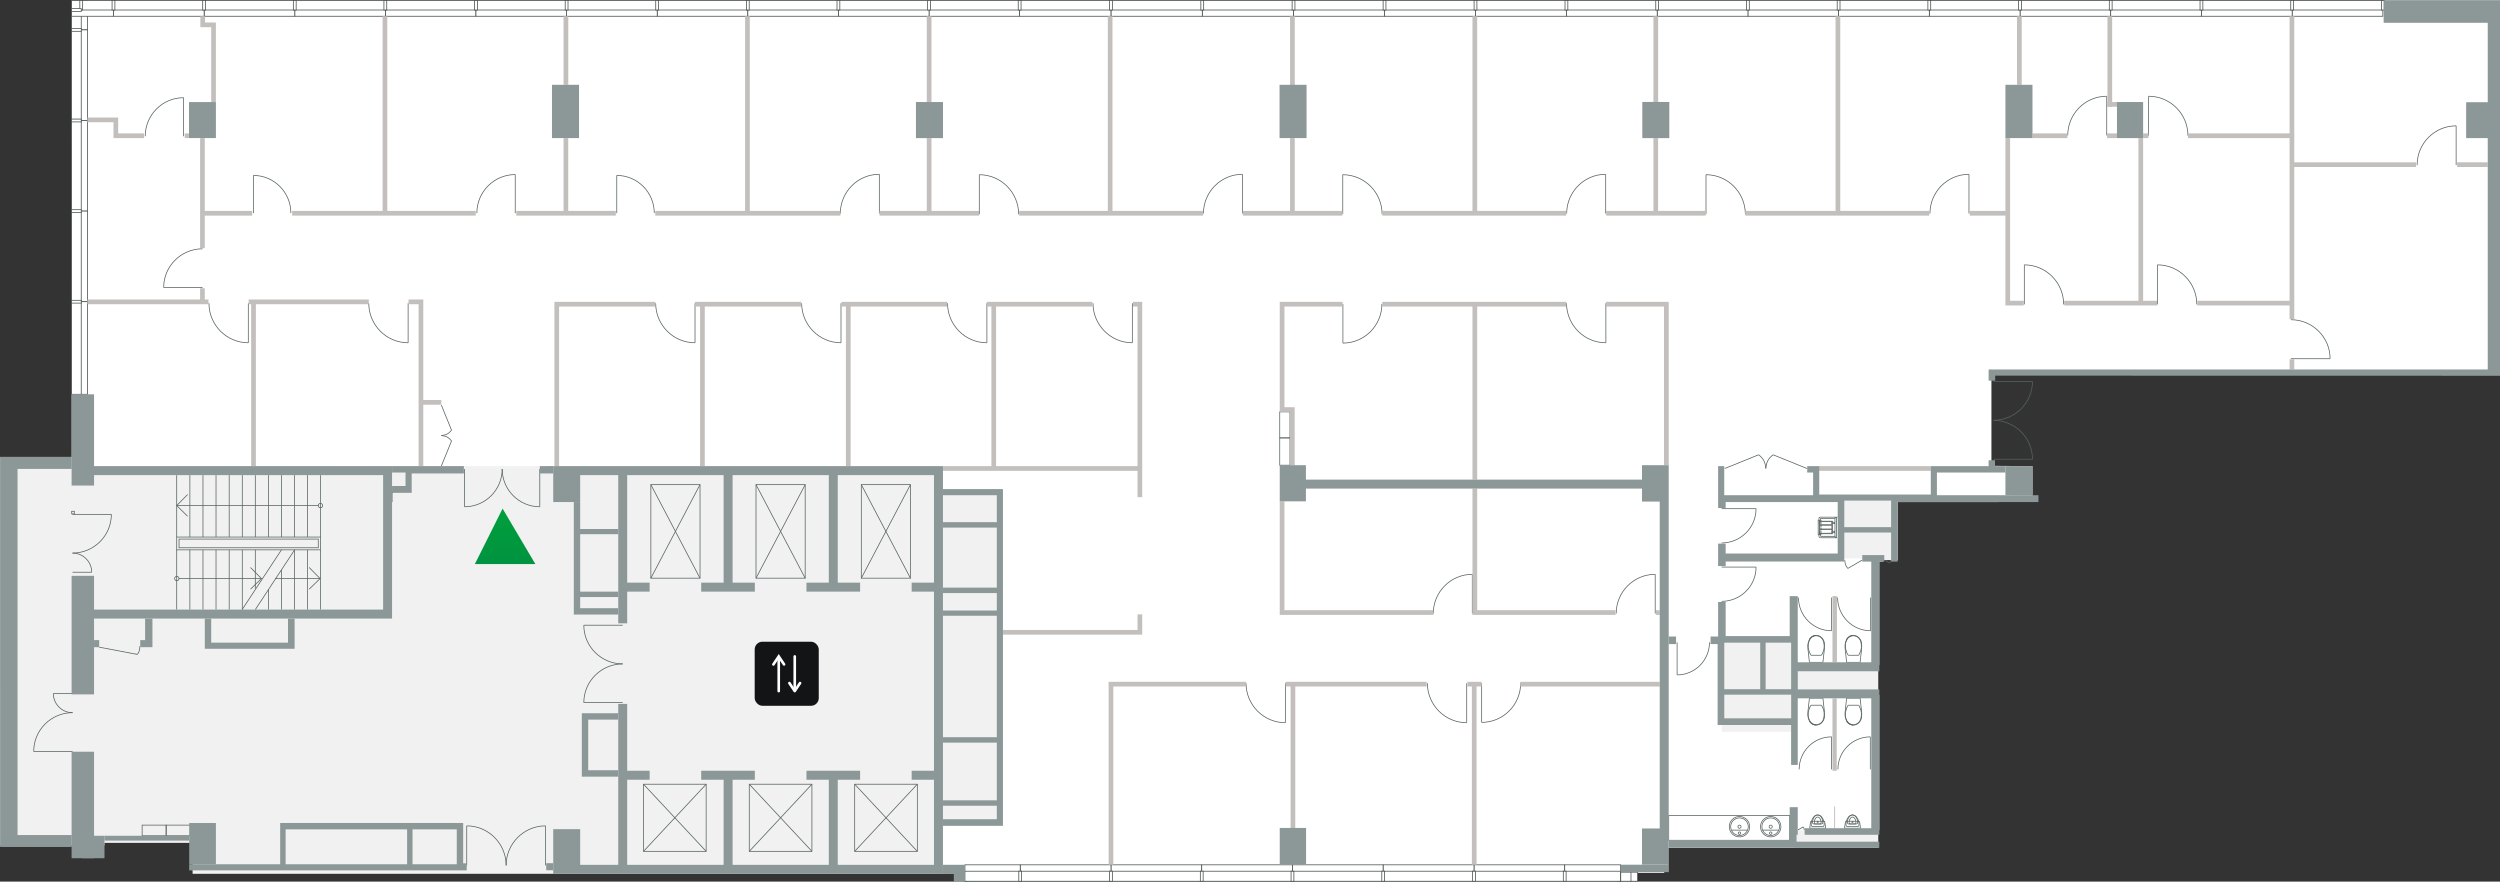 <?xml version="1.0" encoding="UTF-8"?>
<svg id="_Блок_I" data-name="Блок I" xmlns="http://www.w3.org/2000/svg" xmlns:xlink="http://www.w3.org/1999/xlink" viewBox="0 0 664.51 234.34">
  <rect x="0" y="0" width="664.51" height="234.34" fill="#333333" stroke="none"/>
  <defs>
    <style>
      .cls-1 {
        fill: #8c9898;
      }

      .cls-2, .cls-3 {
        fill: #fff;
      }

      .cls-4 {
        fill: #121415;
      }

      .cls-5 {
        fill: #c2bfbc;
      }

      .cls-6 {
        fill: none;
        stroke: #556260;
      }

      .cls-6, .cls-3 {
        stroke-miterlimit: 10;
        stroke-width: .2px;
      }

      .cls-7 {
        fill: url(#_Безымянный_градиент_2);
      }

      .cls-3 {
        stroke: #414b49;
      }

      .cls-8 {
        fill: #f1f1f1;
      }
    </style>
    <linearGradient id="_Безымянный_градиент_2" data-name="Безымянный градиент 2" x1="143.96" y1="150.93" x2="158.69" y2="150.93" gradientTransform="translate(-16.67 293.89) rotate(-90)" gradientUnits="userSpaceOnUse">
      <stop offset="0" stop-color="#009340"/>
      <stop offset="1" stop-color="#009f3c"/>
    </linearGradient>
  </defs>
  <g id="_стены_серые" data-name="стены серые">
    <g>
      <polygon class="cls-8" points="19.06 121.46 .03 121.46 0 224.73 27.76 224.73 27.76 224.03 51.19 224.03 51.19 232.26 253.56 232.26 253.56 234.24 435.26 234.24 435.26 231.7 443.45 231.7 443.45 225.35 499.25 225.35 499.25 148.87 504.42 148.87 504.42 133.45 540.24 133.44 540.24 123.9 529.2 123.82 529.2 99.73 664.51 99.76 664.51 .09 19.03 .1 19.06 121.46"/>
      <polygon class="cls-2" points="649.98 2.26 649.98 2.21 22.05 2.21 22.05 123.9 250.64 123.9 250.64 130 265.77 130 265.77 218.38 249.91 218.38 249.91 232.01 265.77 232.01 295.68 232.01 442.36 232.01 442.36 225.35 476.83 225.35 476.83 220.65 499.52 220.65 499.52 184.71 476.58 184.71 476.58 194.53 457.62 194.53 457.62 170.1 476.58 170.1 476.58 176.78 499.52 176.78 499.52 149.27 500.45 149.27 500.45 148.44 489.52 148.44 489.52 143.26 489.52 140.58 489.52 132.07 535.04 132.07 535.04 124.53 529.33 124.53 529.33 99.22 662.7 99.22 662.7 2.26 649.98 2.26"/>
      <g>
        <rect class="cls-4" x="200.6" y="170.57" width="17.03" height="17.03" rx="2.05" ry="2.05"/>
        <g>
          <g>
            <path class="cls-2" d="M211.25,183.7c-.2,0-.35-.16-.35-.35v-8.87c0-.2,.16-.35,.35-.35s.35,.16,.35,.35v8.87c0,.2-.16,.35-.35,.35Z"/>
            <path class="cls-2" d="M211.25,184.05c-.12,0-.23-.06-.3-.16l-1.42-2.13c-.11-.16-.06-.38,.1-.49,.16-.11,.38-.06,.49,.1l1.12,1.69,1.12-1.69c.11-.16,.33-.21,.49-.1,.16,.11,.21,.33,.1,.49l-1.42,2.13c-.07,.1-.18,.16-.3,.16Z"/>
          </g>
          <g>
            <path class="cls-2" d="M206.99,184.05c-.2,0-.35-.16-.35-.35v-8.87c0-.2,.16-.35,.35-.35s.35,.16,.35,.35v8.87c0,.2-.16,.35-.35,.35Z"/>
            <path class="cls-2" d="M208.41,176.96c-.11,0-.23-.06-.3-.16l-1.12-1.69-1.12,1.69c-.11,.16-.33,.21-.49,.1-.16-.11-.21-.33-.1-.49l1.71-2.57,1.71,2.57c.11,.16,.06,.38-.1,.49-.06,.04-.13,.06-.2,.06Z"/>
          </g>
        </g>
      </g>
      <polygon class="cls-7" points="126.22 149.93 133.59 135.19 142.3 149.93 126.22 149.93"/>
      <g>
        <polyline class="cls-6" points="490.84 176.04 494.43 176.04 494.85 172.13"/>
        <line class="cls-6" x1="490.41" y1="172.13" x2="490.84" y2="176.04"/>
        <line class="cls-6" x1="491.27" y1="174.17" x2="494.05" y2="174.17"/>
        <path class="cls-6" d="M492.66,168.87l-.37,.05c-1.21,.17-1.77,1.43-1.87,2.52v.7"/>
        <path class="cls-6" d="M494.85,172.13v-.7c.04-2.17-2.36-3.54-3.86-1.71l-.21,.32"/>
        <polyline class="cls-6" points="494.43 170.1 494.21 169.78 493.94 169.51 493.68 169.29 493.35 169.13 492.98 169.03 492.66 168.97"/>
        <polyline class="cls-6" points="494.75 172.13 494.75 171.44 494.64 170.74 494.43 170.1"/>
        <polyline class="cls-6" points="494.05 174.17 494.37 173.52 494.64 172.83 494.75 172.13"/>
        <polyline class="cls-6" points="490.89 170.1 490.62 170.74 490.52 171.44 490.52 172.13 490.68 172.83 490.89 173.52 491.27 174.17"/>
        <polyline class="cls-6" points="492.66 168.97 492.28 169.03 491.91 169.13 491.59 169.29 491.32 169.51 491.05 169.78 490.89 170.1"/>
      </g>
      <g>
        <polyline class="cls-6" points="480.95 176.04 484.54 176.04 484.97 172.13"/>
        <line class="cls-6" x1="480.52" y1="172.13" x2="480.95" y2="176.04"/>
        <line class="cls-6" x1="481.38" y1="174.17" x2="484.16" y2="174.17"/>
        <path class="cls-6" d="M482.77,168.87l-.37,.05c-1.21,.17-1.77,1.43-1.87,2.52v.7"/>
        <path class="cls-6" d="M484.97,172.13v-.7c.04-2.17-2.36-3.54-3.86-1.71l-.21,.32"/>
        <polyline class="cls-6" points="484.54 170.1 484.33 169.78 484.06 169.51 483.79 169.29 483.47 169.13 483.09 169.03 482.77 168.97"/>
        <polyline class="cls-6" points="484.86 172.13 484.86 171.44 484.75 170.74 484.54 170.1"/>
        <polyline class="cls-6" points="484.16 174.17 484.49 173.52 484.75 172.83 484.86 172.13"/>
        <polyline class="cls-6" points="481.01 170.1 480.74 170.74 480.63 171.44 480.63 172.13 480.79 172.83 481.01 173.52 481.38 174.17"/>
        <polyline class="cls-6" points="482.77 168.97 482.4 169.03 482.02 169.13 481.7 169.29 481.43 169.51 481.17 169.78 481.01 170.1"/>
      </g>
      <g>
        <polyline class="cls-6" points="490.84 185.57 494.43 185.57 494.85 189.48"/>
        <line class="cls-6" x1="490.41" y1="189.48" x2="490.84" y2="185.57"/>
        <line class="cls-6" x1="491.27" y1="187.45" x2="494.05" y2="187.45"/>
        <path class="cls-6" d="M492.66,192.75l-.37-.05c-1.21-.17-1.77-1.43-1.87-2.52v-.7"/>
        <path class="cls-6" d="M494.85,189.48v.7c.04,2.17-2.36,3.54-3.86,1.71l-.21-.32"/>
        <polyline class="cls-6" points="494.43 191.52 494.21 191.84 493.94 192.11 493.68 192.32 493.35 192.48 492.98 192.59 492.66 192.64"/>
        <polyline class="cls-6" points="494.75 189.48 494.75 190.18 494.64 190.87 494.43 191.52"/>
        <polyline class="cls-6" points="494.05 187.45 494.37 188.09 494.64 188.78 494.75 189.48"/>
        <polyline class="cls-6" points="490.89 191.52 490.62 190.87 490.52 190.18 490.52 189.48 490.68 188.78 490.89 188.09 491.27 187.45"/>
        <polyline class="cls-6" points="492.66 192.64 492.28 192.59 491.91 192.48 491.59 192.32 491.32 192.11 491.05 191.84 490.89 191.52"/>
      </g>
      <g>
        <polyline class="cls-6" points="480.95 185.57 484.54 185.57 484.97 189.48"/>
        <line class="cls-6" x1="480.52" y1="189.48" x2="480.95" y2="185.57"/>
        <line class="cls-6" x1="481.38" y1="187.45" x2="484.16" y2="187.45"/>
        <path class="cls-6" d="M482.77,192.75l-.37-.05c-1.21-.17-1.77-1.43-1.87-2.52v-.7"/>
        <path class="cls-6" d="M484.97,189.48v.7c.04,2.17-2.36,3.54-3.86,1.71l-.21-.32"/>
        <polyline class="cls-6" points="484.54 191.52 484.33 191.84 484.06 192.11 483.79 192.32 483.47 192.48 483.09 192.59 482.77 192.64"/>
        <polyline class="cls-6" points="484.86 189.48 484.86 190.18 484.75 190.87 484.54 191.52"/>
        <polyline class="cls-6" points="484.16 187.45 484.49 188.09 484.75 188.78 484.86 189.48"/>
        <polyline class="cls-6" points="481.01 191.52 480.74 190.87 480.63 190.18 480.63 189.48 480.79 188.78 481.01 188.09 481.38 187.45"/>
        <polyline class="cls-6" points="482.77 192.64 482.4 192.59 482.02 192.48 481.7 192.32 481.43 192.11 481.17 191.84 481.01 191.52"/>
      </g>
      <g>
        <path class="cls-6" d="M462.36,217.03c1.5,0,2.71,1.21,2.71,2.71s-1.21,2.71-2.71,2.71-2.71-1.21-2.71-2.71,1.21-2.71,2.71-2.71Z"/>
        <path class="cls-6" d="M462.36,217.4c1.29,0,2.34,1.05,2.34,2.34s-1.05,2.34-2.34,2.34-2.34-1.05-2.34-2.34,1.05-2.34,2.34-2.34Z"/>
        <path class="cls-6" d="M462.36,221.13c.18,0,.33,.15,.33,.33s-.15,.33-.33,.33-.33-.15-.33-.33,.15-.33,.33-.33Z"/>
        <path class="cls-6" d="M462.36,219.32c.23,0,.42,.19,.42,.42s-.19,.42-.42,.42-.42-.19-.42-.42,.19-.42,.42-.42Z"/>
        <line class="cls-6" x1="460.25" y1="220.65" x2="464.51" y2="220.65"/>
        <path class="cls-6" d="M470.66,217.03c1.5,0,2.71,1.21,2.71,2.71s-1.21,2.71-2.71,2.71-2.71-1.21-2.71-2.71,1.21-2.71,2.71-2.71Z"/>
        <path class="cls-6" d="M470.66,217.4c1.29,0,2.34,1.05,2.34,2.34s-1.05,2.34-2.34,2.34-2.34-1.05-2.34-2.34,1.05-2.34,2.34-2.34Z"/>
        <path class="cls-6" d="M470.66,221.13c.18,0,.33,.15,.33,.33s-.15,.33-.33,.33-.33-.15-.33-.33,.15-.33,.33-.33Z"/>
        <circle class="cls-6" cx="470.66" cy="219.74" r=".42"/>
        <line class="cls-6" x1="468.55" y1="220.65" x2="472.81" y2="220.65"/>
        <rect class="cls-6" x="443.55" y="216.76" width="32.16" height="6.59"/>
      </g>
      <g>
        <path class="cls-6" d="M490.48,218.7c-.05,.35-.19,1.43-.19,1.43h4.23s-.15-1.09-.19-1.43c-.05-.35-.07-.41-.23-.41h-3.38c-.17,0-.18,.06-.23,.41Z"/>
        <path class="cls-6" d="M492.4,216.62s0,0-.01,0c0,0,0,0-.02,0-1.05,.04-1.54,1.32-1.63,1.83-.09,.52-.19,1.25,.33,1.25h2.66c.52,0,.42-.72,.33-1.25-.09-.52-.58-1.8-1.63-1.83,0,0,0,0-.02,0,0,0,0,0-.01,0Z"/>
        <path class="cls-6" d="M492.4,216.62s0,0-.01,0c0,0,0,0-.01,0-.83,.03-1.21,1.02-1.28,1.42-.07,.41-.15,.97,.26,.97h2.09c.41,0,.33-.56,.26-.97-.07-.4-.45-1.39-1.28-1.42,0,0,0,0-.01,0,0,0,0,0-.01,0Z"/>
        <path class="cls-6" d="M492.4,217.17s0,0,0,0c0,0,0,0,0,0-.55,.03-.81,.79-.86,1.1-.05,.31-.1,.75,.17,.75h1.4c.27,0,.22-.43,.17-.75-.05-.31-.3-1.07-.86-1.1,0,0,0,0,0,0,0,0,0,0,0,0Z"/>
        <path class="cls-6" d="M492.4,218.29c-.09,0-.17,.07-.17,.17s.07,.17,.17,.17,.17-.07,.17-.17-.07-.17-.17-.17Z"/>
      </g>
      <g>
        <path class="cls-6" d="M481.22,218.7c-.05,.35-.19,1.43-.19,1.43h4.23s-.15-1.09-.19-1.43c-.05-.35-.07-.41-.23-.41h-3.38c-.17,0-.18,.06-.23,.41Z"/>
        <path class="cls-6" d="M483.14,216.62s0,0-.01,0c0,0,0,0-.02,0-1.05,.04-1.54,1.32-1.63,1.83-.09,.52-.19,1.25,.33,1.25h2.66c.52,0,.42-.72,.33-1.25-.09-.52-.58-1.8-1.63-1.83,0,0,0,0-.02,0,0,0,0,0-.01,0Z"/>
        <path class="cls-6" d="M483.14,216.62s0,0-.01,0c0,0,0,0-.01,0-.83,.03-1.21,1.02-1.28,1.42-.07,.41-.15,.97,.26,.97h2.09c.41,0,.33-.56,.26-.97-.07-.4-.45-1.39-1.28-1.42,0,0,0,0-.01,0,0,0,0,0-.01,0Z"/>
        <path class="cls-6" d="M483.14,217.17s0,0,0,0c0,0,0,0,0,0-.55,.03-.81,.79-.86,1.1-.05,.31-.1,.75,.17,.75h1.4c.27,0,.22-.43,.17-.75-.05-.31-.3-1.07-.86-1.1,0,0,0,0,0,0,0,0,0,0,0,0Z"/>
        <path class="cls-6" d="M483.14,218.29c-.09,0-.17,.07-.17,.17s.07,.17,.17,.17,.17-.07,.17-.17-.07-.17-.17-.17Z"/>
      </g>
      <g>
        <rect class="cls-6" x="483.53" y="141.37" width=".25" height=".06"/>
        <rect class="cls-6" x="483.53" y="138.92" width=".25" height=".13"/>
        <polyline class="cls-6" points="487.05 141.55 487.61 141.62 487.61 141.18 487.05 141.24"/>
        <polyline class="cls-6" points="487.05 138.85 487.61 138.79 487.61 139.17 487.05 139.17"/>
        <polyline class="cls-6" points="487.05 141.43 486.86 141.43 486.86 141.37 487.05 141.37"/>
        <polyline class="cls-6" points="487.05 138.92 486.86 138.92 486.86 139.04 487.05 139.04"/>
        <polyline class="cls-6" points="483.72 141.87 487.05 141.87 487.05 138.54 483.72 138.54"/>
        <line class="cls-6" x1="486.92" y1="138.54" x2="486.92" y2="138.92"/>
        <polyline class="cls-6" points="483.72 138.92 483.72 138.41 483.59 138.41 483.59 138.92"/>
        <polyline class="cls-6" points="483.59 141.43 483.59 141.99 483.72 141.99 483.72 141.43"/>
        <polyline class="cls-6" points="484.03 138.54 484.03 138.29 483.28 138.29 483.28 142.12 484.03 142.12 484.03 141.87"/>
        <polyline class="cls-6" points="483.85 138.29 483.85 137.97 483.91 137.85 484.03 137.79 487.74 137.79 487.87 137.53 488.12 137.47 483.85 137.47"/>
        <polyline class="cls-6" points="483.47 137.79 483.59 137.53 483.85 137.47"/>
        <line class="cls-6" x1="483.47" y1="137.79" x2="483.47" y2="138.29"/>
        <line class="cls-6" x1="483.47" y1="142.12" x2="483.47" y2="142.56"/>
        <polyline class="cls-6" points="483.85 142.94 483.59 142.81 483.47 142.56"/>
        <polyline class="cls-6" points="483.85 142.94 488.12 142.94 487.87 142.81 487.74 142.56 484.03 142.56 483.91 142.5 483.85 142.37 483.85 142.12"/>
        <line class="cls-6" x1="487.74" y1="137.79" x2="487.74" y2="142.56"/>
        <line class="cls-6" x1="486.92" y1="138.66" x2="483.72" y2="138.66"/>
        <line class="cls-6" x1="486.92" y1="141.74" x2="483.72" y2="141.74"/>
        <line class="cls-6" x1="486.92" y1="139.61" x2="483.72" y2="139.61"/>
        <line class="cls-6" x1="486.92" y1="139.48" x2="483.72" y2="139.48"/>
        <line class="cls-6" x1="486.92" y1="140.74" x2="483.72" y2="140.74"/>
        <line class="cls-6" x1="486.92" y1="140.61" x2="483.72" y2="140.61"/>
        <line class="cls-6" x1="484.03" y1="141.05" x2="484.03" y2="141.74"/>
        <line class="cls-6" x1="484.03" y1="140.24" x2="484.03" y2="140.93"/>
        <line class="cls-6" x1="484.03" y1="139.42" x2="484.03" y2="140.11"/>
        <line class="cls-6" x1="484.03" y1="138.66" x2="484.03" y2="139.36"/>
        <line class="cls-6" x1="483.59" y1="139.04" x2="483.59" y2="141.37"/>
        <line class="cls-6" x1="483.72" y1="139.04" x2="483.72" y2="141.37"/>
        <line class="cls-6" x1="488.12" y1="137.47" x2="488.12" y2="142.94"/>
        <line class="cls-6" x1="487.61" y1="138.92" x2="487.74" y2="138.92"/>
        <line class="cls-6" x1="487.61" y1="139.04" x2="487.74" y2="139.04"/>
        <line class="cls-6" x1="486.92" y1="139.04" x2="486.92" y2="141.37"/>
        <line class="cls-6" x1="487.61" y1="141.37" x2="487.74" y2="141.37"/>
        <line class="cls-6" x1="487.61" y1="141.43" x2="487.74" y2="141.43"/>
        <line class="cls-6" x1="486.92" y1="141.43" x2="486.92" y2="141.87"/>
      </g>
      <g>
        <path class="cls-6" d="M486.83,195.86c-4.76,0-8.61,3.88-8.61,8.65"/>
        <line class="cls-6" x1="486.83" y1="204.51" x2="486.83" y2="195.86"/>
      </g>
      <g>
        <path class="cls-6" d="M356.95,91.2c5.73,0,10.37-4.68,10.37-10.42"/>
        <line class="cls-6" x1="356.95" y1="80.78" x2="356.95" y2="91.2"/>
      </g>
      <g>
        <path class="cls-6" d="M393.83,192.01c5.73,0,10.37-4.68,10.37-10.42"/>
        <line class="cls-6" x1="393.83" y1="181.6" x2="393.83" y2="192.01"/>
      </g>
      <g>
        <path class="cls-6" d="M619.35,95.35c0-5.73-4.68-10.37-10.42-10.37"/>
        <line class="cls-6" x1="608.93" y1="95.35" x2="619.35" y2="95.35"/>
      </g>
      <g>
        <path class="cls-6" d="M652.85,33.45c-5.73,0-10.37,4.68-10.37,10.42"/>
        <line class="cls-6" x1="652.85" y1="43.87" x2="652.85" y2="33.45"/>
      </g>
      <g>
        <path class="cls-6" d="M523.36,46.33c-5.73,0-10.37,4.68-10.37,10.42"/>
        <line class="cls-6" x1="523.36" y1="56.75" x2="523.36" y2="46.33"/>
      </g>
      <g>
        <path class="cls-6" d="M426.8,46.33c-5.73,0-10.37,4.68-10.37,10.42"/>
        <line class="cls-6" x1="426.8" y1="56.75" x2="426.8" y2="46.33"/>
      </g>
      <g>
        <path class="cls-6" d="M330.25,46.33c-5.73,0-10.37,4.68-10.37,10.42"/>
        <line class="cls-6" x1="330.25" y1="56.75" x2="330.25" y2="46.33"/>
      </g>
      <g>
        <path class="cls-6" d="M391.34,152.66c-5.73,0-10.37,4.68-10.37,10.42"/>
        <line class="cls-6" x1="391.34" y1="163.08" x2="391.34" y2="152.66"/>
      </g>
      <g>
        <path class="cls-6" d="M439.96,152.66c-5.73,0-10.37,4.68-10.37,10.42"/>
        <line class="cls-6" x1="439.96" y1="163.08" x2="439.96" y2="152.66"/>
      </g>
      <g>
        <path class="cls-6" d="M559.98,25.58c-5.73,0-10.37,4.68-10.37,10.42"/>
        <line class="cls-6" x1="559.98" y1="36" x2="559.98" y2="25.58"/>
      </g>
      <g>
        <path class="cls-6" d="M497.13,195.86c-4.76,0-8.61,3.88-8.61,8.65"/>
        <line class="cls-6" x1="497.13" y1="204.51" x2="497.13" y2="195.86"/>
      </g>
      <g>
        <path class="cls-6" d="M445.78,179.39c4.76,0,8.61-3.88,8.61-8.65"/>
        <line class="cls-6" x1="445.78" y1="170.74" x2="445.78" y2="179.39"/>
      </g>
      <g>
        <path class="cls-6" d="M497.23,167.66c-4.86,0-8.79-3.97-8.79-8.84"/>
        <line class="cls-6" x1="497.23" y1="158.83" x2="497.23" y2="167.66"/>
      </g>
      <g>
        <path class="cls-6" d="M486.83,167.66c-4.86,0-8.79-3.97-8.79-8.84"/>
        <line class="cls-6" x1="486.83" y1="158.83" x2="486.83" y2="167.66"/>
      </g>
      <g>
        <path class="cls-6" d="M43.51,76.41c0-5.68,4.64-10.28,10.33-10.28"/>
        <line class="cls-6" x1="53.84" y1="76.41" x2="43.51" y2="76.41"/>
      </g>
      <g>
        <path class="cls-6" d="M136.95,46.4c-5.64,0-10.2,4.6-10.2,10.25"/>
        <line class="cls-6" x1="136.95" y1="56.65" x2="136.95" y2="46.4"/>
      </g>
      <g>
        <path class="cls-6" d="M48.8,25.97c-5.64,0-10.2,4.6-10.2,10.25"/>
        <line class="cls-6" x1="48.8" y1="36.22" x2="48.8" y2="25.97"/>
      </g>
      <g>
        <path class="cls-6" d="M163.94,46.63c5.51,0,9.97,4.5,9.97,10.02"/>
        <line class="cls-6" x1="163.94" y1="56.65" x2="163.94" y2="46.63"/>
      </g>
      <g>
        <path class="cls-6" d="M67.35,46.63c5.51,0,9.97,4.5,9.97,10.02"/>
        <line class="cls-6" x1="67.35" y1="56.65" x2="67.35" y2="46.63"/>
      </g>
      <g>
        <path class="cls-6" d="M538.07,70.4c5.78,0,10.46,4.72,10.46,10.51"/>
        <line class="cls-6" x1="538.07" y1="80.9" x2="538.07" y2="70.4"/>
      </g>
      <g>
        <path class="cls-6" d="M573.46,70.4c5.78,0,10.46,4.72,10.46,10.51"/>
        <line class="cls-6" x1="573.46" y1="80.9" x2="573.46" y2="70.4"/>
      </g>
      <g>
        <path class="cls-6" d="M571.11,25.58c5.78,0,10.46,4.72,10.46,10.51"/>
        <line class="cls-6" x1="571.11" y1="36.08" x2="571.11" y2="25.58"/>
      </g>
      <g>
        <path class="cls-6" d="M453.46,46.44c5.78,0,10.46,4.72,10.46,10.51"/>
        <line class="cls-6" x1="453.46" y1="56.94" x2="453.46" y2="46.44"/>
      </g>
      <g>
        <path class="cls-6" d="M356.91,46.44c5.78,0,10.46,4.72,10.46,10.51"/>
        <line class="cls-6" x1="356.91" y1="56.94" x2="356.91" y2="46.44"/>
      </g>
      <g>
        <path class="cls-6" d="M233.73,46.33c-5.73,0-10.37,4.68-10.37,10.42"/>
        <line class="cls-6" x1="233.73" y1="56.75" x2="233.73" y2="46.33"/>
      </g>
      <g>
        <path class="cls-6" d="M260.3,46.44c5.78,0,10.46,4.72,10.46,10.51"/>
        <line class="cls-6" x1="260.3" y1="56.94" x2="260.3" y2="46.44"/>
      </g>
      <g>
        <path class="cls-6" d="M426.85,91.11c-5.78,0-10.46-4.72-10.46-10.51"/>
        <line class="cls-6" x1="426.85" y1="80.6" x2="426.85" y2="91.11"/>
      </g>
      <g>
        <path class="cls-6" d="M389.86,192.1c-5.78,0-10.46-4.72-10.46-10.51"/>
        <line class="cls-6" x1="389.86" y1="181.6" x2="389.86" y2="192.1"/>
      </g>
      <g>
        <path class="cls-6" d="M341.66,192.1c-5.78,0-10.46-4.72-10.46-10.51"/>
        <line class="cls-6" x1="341.66" y1="181.6" x2="341.66" y2="192.1"/>
      </g>
      <g>
        <path class="cls-6" d="M300.98,91.11c-5.78,0-10.46-4.72-10.46-10.51"/>
        <line class="cls-6" x1="300.98" y1="80.6" x2="300.98" y2="91.11"/>
      </g>
      <g>
        <path class="cls-6" d="M262.32,91.11c-5.78,0-10.46-4.72-10.46-10.51"/>
        <line class="cls-6" x1="262.32" y1="80.6" x2="262.32" y2="91.11"/>
      </g>
      <g>
        <path class="cls-6" d="M223.54,91.11c-5.78,0-10.46-4.72-10.46-10.51"/>
        <line class="cls-6" x1="223.54" y1="80.6" x2="223.54" y2="91.11"/>
      </g>
      <g>
        <path class="cls-6" d="M184.74,91.11c-5.78,0-10.46-4.72-10.46-10.51"/>
        <line class="cls-6" x1="184.74" y1="80.6" x2="184.74" y2="91.11"/>
      </g>
      <g>
        <path class="cls-6" d="M108.48,91.11c-5.78,0-10.46-4.72-10.46-10.51"/>
        <line class="cls-6" x1="108.48" y1="80.6" x2="108.48" y2="91.11"/>
      </g>
      <g>
        <path class="cls-6" d="M66,91.11c-5.78,0-10.46-4.72-10.46-10.51"/>
        <line class="cls-6" x1="66" y1="80.6" x2="66" y2="91.11"/>
      </g>
      <g>
        <path class="cls-6" d="M466.77,150.73c0,5.04-4.11,9.11-9.15,9.11"/>
        <line class="cls-6" x1="457.62" y1="150.73" x2="466.77" y2="150.73"/>
      </g>
      <g>
        <path class="cls-6" d="M466.77,135.21c0,5.04-4.11,9.11-9.15,9.11"/>
        <line class="cls-6" x1="457.62" y1="135.21" x2="466.77" y2="135.21"/>
      </g>
      <g>
        <line class="cls-6" x1="494.98" y1="148.87" x2="491.16" y2="151.09"/>
        <path class="cls-6" d="M491.16,151.09c-.56-.65-.74-1.15-.82-2.21"/>
      </g>
      <g>
        <g>
          <line class="cls-6" x1="458.45" y1="124.53" x2="467.45" y2="120.88"/>
          <path class="cls-6" d="M467.45,120.88c1.33,1.07,1.74,1.89,1.92,3.64"/>
        </g>
        <g>
          <line class="cls-6" x1="480.29" y1="124.53" x2="471.29" y2="120.88"/>
          <path class="cls-6" d="M471.29,120.88c-1.33,1.07-1.74,1.89-1.92,3.64"/>
        </g>
      </g>
      <g>
        <g>
          <line class="cls-6" x1="117.3" y1="107.64" x2="120.02" y2="114.34"/>
          <path class="cls-6" d="M120.02,114.34c-.8,.99-1.41,1.29-2.71,1.43"/>
        </g>
        <g>
          <line class="cls-6" x1="117.3" y1="123.9" x2="120.02" y2="117.2"/>
          <path class="cls-6" d="M120.02,117.2c-.8-.99-1.41-1.29-2.71-1.43"/>
        </g>
      </g>
      <g>
        <line class="cls-6" x1="500.93" y1="148.87" x2="502.29" y2="149.66"/>
        <path class="cls-6" d="M502.29,149.66c.2-.23,.26-.41,.29-.79"/>
      </g>
      <g>
        <line class="cls-6" x1="477.88" y1="220.61" x2="479.28" y2="219.8"/>
        <path class="cls-6" d="M479.28,219.8c.21,.24,.27,.42,.3,.81"/>
      </g>
      <g>
        <g>
          <path class="cls-6" d="M14.18,184.35c0,2.81,2.3,5.09,5.11,5.09"/>
          <line class="cls-6" x1="19.29" y1="184.35" x2="14.18" y2="184.35"/>
        </g>
        <g>
          <path class="cls-6" d="M8.96,199.72c0-5.69,4.64-10.29,10.33-10.29"/>
          <line class="cls-6" x1="19.29" y1="199.72" x2="8.96" y2="199.72"/>
        </g>
      </g>
      <g>
        <g>
          <path class="cls-6" d="M24.38,152.1c0-2.81-2.3-5.09-5.11-5.09"/>
          <line class="cls-6" x1="19.27" y1="152.1" x2="24.38" y2="152.1"/>
        </g>
        <g>
          <path class="cls-6" d="M29.6,136.72c0,5.69-4.64,10.29-10.33,10.29"/>
          <line class="cls-6" x1="19.27" y1="136.72" x2="29.6" y2="136.72"/>
        </g>
      </g>
      <g>
        <g>
          <path class="cls-6" d="M540.24,101.38c0,5.72-4.67,10.34-10.39,10.34"/>
          <line class="cls-6" x1="529.85" y1="101.38" x2="540.24" y2="101.38"/>
        </g>
        <g>
          <path class="cls-6" d="M540.24,122.07c0-5.72-4.67-10.34-10.39-10.34"/>
          <line class="cls-6" x1="529.85" y1="122.07" x2="540.24" y2="122.07"/>
        </g>
      </g>
      <g>
        <g>
          <path class="cls-6" d="M155.18,186.76c0-5.69,4.65-10.29,10.34-10.29"/>
          <line class="cls-6" x1="165.52" y1="186.76" x2="155.18" y2="186.76"/>
        </g>
        <g>
          <path class="cls-6" d="M155.18,166.18c0,5.69,4.65,10.29,10.34,10.29"/>
          <line class="cls-6" x1="165.52" y1="166.18" x2="155.18" y2="166.18"/>
        </g>
      </g>
      <g>
        <g>
          <path class="cls-6" d="M143.48,134.7c-5.53,0-10-4.51-10-10.04"/>
          <line class="cls-6" x1="143.48" y1="124.66" x2="143.48" y2="134.7"/>
        </g>
        <g>
          <path class="cls-6" d="M123.49,134.7c5.53,0,10-4.51,10-10.04"/>
          <line class="cls-6" x1="123.49" y1="124.66" x2="123.49" y2="134.7"/>
        </g>
      </g>
      <g>
        <g>
          <path class="cls-6" d="M124.06,219.52c5.79,0,10.47,4.73,10.47,10.51"/>
          <line class="cls-6" x1="124.06" y1="230.04" x2="124.06" y2="219.52"/>
        </g>
        <g>
          <path class="cls-6" d="M145,219.52c-5.79,0-10.47,4.73-10.47,10.51"/>
          <line class="cls-6" x1="145" y1="230.04" x2="145" y2="219.52"/>
        </g>
      </g>
      <g>
        <rect class="cls-6" x="46.97" y="142.75" width="38.2" height="3.4"/>
        <rect class="cls-6" x="47.59" y="143.29" width="37.01" height="2.31"/>
        <line class="cls-6" x1="85.18" y1="142.75" x2="85.18" y2="126.29"/>
        <line class="cls-6" x1="81.76" y1="142.75" x2="81.76" y2="126.29"/>
        <line class="cls-6" x1="78.31" y1="142.75" x2="78.31" y2="126.29"/>
        <line class="cls-6" x1="74.81" y1="142.75" x2="74.81" y2="126.29"/>
        <line class="cls-6" x1="71.35" y1="142.75" x2="71.35" y2="126.29"/>
        <line class="cls-6" x1="67.86" y1="142.75" x2="67.86" y2="126.29"/>
        <line class="cls-6" x1="64.4" y1="142.75" x2="64.4" y2="126.29"/>
        <line class="cls-6" x1="60.92" y1="142.75" x2="60.92" y2="126.29"/>
        <line class="cls-6" x1="57.42" y1="142.75" x2="57.42" y2="126.29"/>
        <line class="cls-6" x1="53.95" y1="142.75" x2="53.95" y2="126.29"/>
        <line class="cls-6" x1="50.47" y1="142.75" x2="50.47" y2="126.29"/>
        <line class="cls-6" x1="46.97" y1="142.75" x2="46.97" y2="126.29"/>
        <line class="cls-6" x1="85.18" y1="146.15" x2="85.18" y2="162.03"/>
        <line class="cls-6" x1="81.76" y1="146.15" x2="81.76" y2="162.03"/>
        <line class="cls-6" x1="78.31" y1="146.15" x2="78.31" y2="162.03"/>
        <line class="cls-6" x1="74.81" y1="151.46" x2="74.81" y2="162.03"/>
        <line class="cls-6" x1="71.35" y1="156.64" x2="71.35" y2="162.03"/>
        <line class="cls-6" x1="78.31" y1="146.15" x2="67.86" y2="162.03"/>
        <line class="cls-6" x1="74.81" y1="146.15" x2="64.36" y2="162.03"/>
        <line class="cls-6" x1="67.86" y1="146.15" x2="67.86" y2="156.47"/>
        <line class="cls-6" x1="64.4" y1="146.15" x2="64.4" y2="162.03"/>
        <line class="cls-6" x1="60.92" y1="146.15" x2="60.92" y2="162.03"/>
        <line class="cls-6" x1="57.42" y1="146.15" x2="57.42" y2="162.03"/>
        <line class="cls-6" x1="53.95" y1="146.15" x2="53.95" y2="162.03"/>
        <line class="cls-6" x1="50.47" y1="146.15" x2="50.47" y2="162.03"/>
        <line class="cls-6" x1="46.97" y1="146.15" x2="46.97" y2="162.03"/>
        <line class="cls-6" x1="84.62" y1="134.38" x2="46.97" y2="134.38"/>
        <line class="cls-6" x1="49.88" y1="131.44" x2="46.97" y2="134.38"/>
        <line class="cls-6" x1="49.87" y1="137.22" x2="46.97" y2="134.38"/>
        <path class="cls-6" d="M85.18,134.97c-.32,0-.58-.26-.58-.58s.26-.58,.58-.58,.58,.26,.58,.58-.26,.58-.58,.58Z"/>
        <line class="cls-6" x1="47.56" y1="153.78" x2="69.58" y2="153.78"/>
        <line class="cls-6" x1="66.58" y1="150.84" x2="69.49" y2="153.78"/>
        <line class="cls-6" x1="66.59" y1="156.61" x2="69.49" y2="153.78"/>
        <line class="cls-6" x1="73.08" y1="153.78" x2="85.18" y2="153.78"/>
        <line class="cls-6" x1="82.17" y1="150.84" x2="85.08" y2="153.78"/>
        <line class="cls-6" x1="82.18" y1="156.61" x2="85.08" y2="153.78"/>
        <path class="cls-6" d="M47,154.36c.32,0,.58-.26,.58-.58s-.26-.58-.58-.58-.58,.26-.58,.58,.26,.58,.58,.58Z"/>
      </g>
      <rect class="cls-6" x="19.06" y="135.9" width=".69" height=".69"/>
      <g>
        <rect class="cls-6" x="173" y="128.82" width="13.07" height="24.86"/>
        <line class="cls-6" x1="173" y1="128.82" x2="186.06" y2="153.68"/>
        <line class="cls-6" x1="186.06" y1="128.82" x2="173" y2="153.68"/>
      </g>
      <g>
        <rect class="cls-6" x="171.05" y="208.45" width="16.65" height="17.84"/>
        <line class="cls-6" x1="171.05" y1="208.45" x2="187.7" y2="226.29"/>
        <line class="cls-6" x1="187.7" y1="208.45" x2="171.05" y2="226.29"/>
      </g>
      <g>
        <rect class="cls-6" x="199.16" y="208.45" width="16.65" height="17.84"/>
        <line class="cls-6" x1="199.16" y1="208.45" x2="215.81" y2="226.29"/>
        <line class="cls-6" x1="215.81" y1="208.45" x2="199.16" y2="226.29"/>
      </g>
      <g>
        <rect class="cls-6" x="227.18" y="208.45" width="16.65" height="17.84"/>
        <line class="cls-6" x1="227.18" y1="208.45" x2="243.82" y2="226.29"/>
        <line class="cls-6" x1="243.82" y1="208.45" x2="227.18" y2="226.29"/>
      </g>
      <g>
        <rect class="cls-6" x="200.95" y="128.82" width="13.07" height="24.86"/>
        <line class="cls-6" x1="200.95" y1="128.82" x2="214.02" y2="153.68"/>
        <line class="cls-6" x1="214.02" y1="128.82" x2="200.95" y2="153.68"/>
      </g>
      <g>
        <rect class="cls-6" x="228.94" y="128.82" width="13.07" height="24.86"/>
        <line class="cls-6" x1="228.94" y1="128.82" x2="242" y2="153.68"/>
        <line class="cls-6" x1="242" y1="128.82" x2="228.94" y2="153.68"/>
      </g>
      <polyline class="cls-6" points="104.21 133.45 104.21 130.81 109.43 130.81"/>
      <rect class="cls-6" x="37.78" y="219.32" width="6.38" height="2.83"/>
      <rect class="cls-6" x="44.16" y="219.32" width="6.42" height="2.83"/>
      <g>
        <line class="cls-6" x1="26.37" y1="172.02" x2="36.45" y2="173.94"/>
        <path class="cls-6" d="M36.45,173.94c.64-.56,.73-1.62,.73-2.19"/>
      </g>
      <rect class="cls-6" x="340.16" y="109.48" width="2.72" height="6.92"/>
      <rect class="cls-6" x="340.16" y="116.4" width="2.72" height="7.25"/>
      <g>
        <rect class="cls-3" x="295.3" y="229.87" width="24.12" height="4.37"/>
        <line class="cls-3" x1="295.3" y1="231.57" x2="319.42" y2="231.57"/>
      </g>
      <g>
        <rect class="cls-3" x="271.18" y="229.87" width="24.12" height="4.37"/>
        <line class="cls-3" x1="271.18" y1="231.57" x2="295.3" y2="231.57"/>
      </g>
      <g>
        <rect class="cls-3" x="343.54" y="229.87" width="24.12" height="4.37"/>
        <line class="cls-3" x1="343.54" y1="231.57" x2="367.67" y2="231.57"/>
      </g>
      <g>
        <rect class="cls-3" x="319.42" y="229.87" width="24.12" height="4.37"/>
        <line class="cls-3" x1="319.42" y1="231.57" x2="343.54" y2="231.57"/>
      </g>
      <rect class="cls-3" x="430.01" y="231.57" width=".75" height="2.67"/>
      <g>
        <rect class="cls-3" x="391.79" y="229.87" width="24.12" height="4.37"/>
        <line class="cls-3" x1="391.79" y1="231.57" x2="415.91" y2="231.57"/>
      </g>
      <g>
        <rect class="cls-3" x="415.91" y="229.87" width="14.86" height="4.37"/>
        <line class="cls-3" x1="415.91" y1="231.57" x2="430.77" y2="231.57"/>
      </g>
      <g>
        <rect class="cls-3" x="430.8" y="231.82" width="4.46" height="2.42"/>
        <line class="cls-3" x1="433.52" y1="231.82" x2="433.52" y2="234.24"/>
      </g>
      <g>
        <rect class="cls-3" x="367.67" y="229.87" width="24.12" height="4.37"/>
        <line class="cls-3" x1="367.67" y1="231.57" x2="391.79" y2="231.57"/>
      </g>
      <rect class="cls-3" x="256.48" y="231.57" width=".5" height="2.67"/>
      <g>
        <rect class="cls-3" x="256.48" y="229.87" width="14.7" height="4.37"/>
        <line class="cls-3" x1="256.48" y1="231.57" x2="271.18" y2="231.57"/>
      </g>
      <g>
        <rect class="cls-3" x="102.42" y=".1" width="24.09" height="4.22"/>
        <line class="cls-3" x1="102.42" y1="2.66" x2="126.51" y2="2.66"/>
      </g>
      <g>
        <rect class="cls-3" x="78.35" y=".1" width="24.09" height="4.22"/>
        <line class="cls-3" x1="78.35" y1="2.66" x2="102.44" y2="2.66"/>
      </g>
      <g>
        <rect class="cls-3" x="54.26" y=".1" width="24.09" height="4.22"/>
        <line class="cls-3" x1="54.26" y1="2.66" x2="78.35" y2="2.66"/>
      </g>
      <g>
        <rect class="cls-3" x="174.68" y=".1" width="24.09" height="4.22"/>
        <line class="cls-3" x1="174.68" y1="2.66" x2="198.77" y2="2.66"/>
      </g>
      <g>
        <rect class="cls-3" x="150.6" y=".1" width="24.09" height="4.22"/>
        <line class="cls-3" x1="150.6" y1="2.66" x2="174.69" y2="2.66"/>
      </g>
      <g>
        <rect class="cls-3" x="126.51" y=".1" width="24.09" height="4.22"/>
        <line class="cls-3" x1="126.51" y1="2.66" x2="150.6" y2="2.66"/>
      </g>
      <g>
        <rect class="cls-3" x="246.93" y=".1" width="24.09" height="4.22"/>
        <line class="cls-3" x1="246.93" y1="2.66" x2="271.02" y2="2.66"/>
      </g>
      <g>
        <rect class="cls-3" x="222.86" y=".1" width="24.09" height="4.22"/>
        <line class="cls-3" x1="222.86" y1="2.66" x2="246.95" y2="2.66"/>
      </g>
      <g>
        <rect class="cls-3" x="198.77" y=".1" width="24.09" height="4.22"/>
        <line class="cls-3" x1="198.77" y1="2.66" x2="222.86" y2="2.66"/>
      </g>
      <g>
        <rect class="cls-3" x="319.56" y=".1" width="24.27" height="4.22"/>
        <line class="cls-3" x1="319.56" y1="2.66" x2="343.83" y2="2.66"/>
      </g>
      <g>
        <rect class="cls-3" x="295.3" y=".1" width="24.27" height="4.22"/>
        <line class="cls-3" x1="295.3" y1="2.66" x2="319.57" y2="2.66"/>
      </g>
      <g>
        <rect class="cls-3" x="271.02" y=".1" width="24.27" height="4.22"/>
        <line class="cls-3" x1="271.02" y1="2.66" x2="295.3" y2="2.66"/>
      </g>
      <g>
        <rect class="cls-3" x="392.18" y=".1" width="24.19" height="4.22"/>
        <line class="cls-3" x1="392.18" y1="2.66" x2="416.37" y2="2.66"/>
      </g>
      <g>
        <rect class="cls-3" x="368.01" y=".1" width="24.19" height="4.22"/>
        <line class="cls-3" x1="368.01" y1="2.66" x2="392.2" y2="2.66"/>
      </g>
      <g>
        <rect class="cls-3" x="343.83" y=".1" width="24.19" height="4.22"/>
        <line class="cls-3" x1="343.83" y1="2.66" x2="368.01" y2="2.66"/>
      </g>
      <g>
        <rect class="cls-3" x="464.59" y=".1" width="24.12" height="4.22"/>
        <line class="cls-3" x1="464.59" y1="2.66" x2="488.7" y2="2.66"/>
      </g>
      <g>
        <rect class="cls-3" x="440.49" y=".1" width="24.12" height="4.22"/>
        <line class="cls-3" x1="440.49" y1="2.66" x2="464.6" y2="2.66"/>
      </g>
      <g>
        <rect class="cls-3" x="416.37" y=".1" width="24.12" height="4.22"/>
        <line class="cls-3" x1="416.37" y1="2.66" x2="440.49" y2="2.66"/>
      </g>
      <g>
        <rect class="cls-3" x="536.92" y=".1" width="24.12" height="4.22"/>
        <line class="cls-3" x1="536.92" y1="2.66" x2="561.04" y2="2.66"/>
      </g>
      <g>
        <rect class="cls-3" x="512.82" y=".1" width="24.12" height="4.22"/>
        <line class="cls-3" x1="512.82" y1="2.66" x2="536.94" y2="2.66"/>
      </g>
      <g>
        <rect class="cls-3" x="488.7" y=".1" width="24.12" height="4.22"/>
        <line class="cls-3" x1="488.7" y1="2.66" x2="512.82" y2="2.66"/>
      </g>
      <g>
        <rect class="cls-3" x="609.25" y=".1" width="24.12" height="4.22"/>
        <line class="cls-3" x1="609.25" y1="2.66" x2="633.37" y2="2.66"/>
      </g>
      <g>
        <rect class="cls-3" x="585.15" y=".1" width="24.12" height="4.22"/>
        <line class="cls-3" x1="585.15" y1="2.66" x2="609.27" y2="2.66"/>
      </g>
      <g>
        <rect class="cls-3" x="561.04" y=".1" width="24.12" height="4.22"/>
        <line class="cls-3" x1="561.04" y1="2.66" x2="585.15" y2="2.66"/>
      </g>
      <g>
        <rect class="cls-3" x="30.17" y=".1" width="24.09" height="4.22"/>
        <line class="cls-3" x1="30.17" y1="2.66" x2="54.26" y2="2.66"/>
      </g>
      <g>
        <rect class="cls-3" x="19.03" y=".1" width="4.22" height="7.84"/>
        <line class="cls-3" x1="21.59" y1="7.94" x2="21.59" y2=".1"/>
      </g>
      <g>
        <rect class="cls-3" x="19.03" y="7.94" width="4.22" height="24.08"/>
        <line class="cls-3" x1="21.59" y1="32.03" x2="21.59" y2="7.94"/>
      </g>
      <g>
        <rect class="cls-3" x="19.03" y="32.03" width="4.22" height="24.08"/>
        <line class="cls-3" x1="21.59" y1="56.11" x2="21.59" y2="32.03"/>
      </g>
      <g>
        <rect class="cls-3" x="19.03" y="56.11" width="4.22" height="24.08"/>
        <line class="cls-3" x1="21.59" y1="80.19" x2="21.59" y2="56.11"/>
      </g>
      <g>
        <rect class="cls-3" x="19.03" y="80.19" width="4.22" height="24.61"/>
        <line class="cls-3" x1="21.59" y1="104.81" x2="21.59" y2="80.19"/>
      </g>
      <g>
        <rect class="cls-3" x="19.03" y=".1" width="11.13" height="4.22"/>
        <line class="cls-3" x1="19.03" y1="2.66" x2="30.17" y2="2.66"/>
      </g>
      <rect class="cls-3" x="294.92" y="231.57" width=".75" height="2.67"/>
      <rect class="cls-3" x="270.8" y="231.57" width=".75" height="2.67"/>
      <rect class="cls-3" x="319.05" y="231.57" width=".75" height="2.67"/>
      <rect class="cls-3" x="343.17" y="231.57" width=".75" height="2.67"/>
      <rect class="cls-3" x="391.41" y="231.57" width=".75" height="2.67"/>
      <rect class="cls-3" x="367.29" y="231.57" width=".75" height="2.67"/>
      <rect class="cls-3" x="415.53" y="231.57" width=".75" height="2.67"/>
      <rect class="cls-3" x="102.05" y=".1" width=".75" height="2.56"/>
      <rect class="cls-3" x="126.14" y=".1" width=".75" height="2.56"/>
      <rect class="cls-3" x="150.23" y=".1" width=".75" height="2.56"/>
      <rect class="cls-3" x="174.3" y=".1" width=".75" height="2.56"/>
      <rect class="cls-3" x="198.39" y=".1" width=".75" height="2.56"/>
      <rect class="cls-3" x="222.48" y=".1" width=".75" height="2.56"/>
      <rect class="cls-3" x="246.57" y=".1" width=".75" height="2.56"/>
      <rect class="cls-3" x="270.65" y=".1" width=".75" height="2.56"/>
      <rect class="cls-3" x="294.92" y=".1" width=".75" height="2.56"/>
      <rect class="cls-3" x="319.19" y=".1" width=".75" height="2.56"/>
      <rect class="cls-3" x="343.45" y=".1" width=".75" height="2.56"/>
      <rect class="cls-3" x="367.64" y=".1" width=".75" height="2.56"/>
      <rect class="cls-3" x="391.82" y=".1" width=".75" height="2.56"/>
      <rect class="cls-3" x="415.99" y=".1" width=".75" height="2.56"/>
      <rect class="cls-3" x="440.11" y=".1" width=".75" height="2.56"/>
      <rect class="cls-3" x="464.22" y=".1" width=".75" height="2.56"/>
      <rect class="cls-3" x="488.33" y=".1" width=".75" height="2.56"/>
      <rect class="cls-3" x="512.44" y=".1" width=".75" height="2.56"/>
      <rect class="cls-3" x="536.56" y=".1" width=".75" height="2.56"/>
      <rect class="cls-3" x="560.66" y=".1" width=".75" height="2.56"/>
      <rect class="cls-3" x="584.78" y=".1" width=".75" height="2.56"/>
      <rect class="cls-3" x="77.97" y=".1" width=".75" height="2.56"/>
      <rect class="cls-3" x="53.88" y=".1" width=".75" height="2.56"/>
      <rect class="cls-3" x="608.89" y=".1" width=".75" height="2.56"/>
      <rect class="cls-3" x="632.99" y=".1" width=".75" height="2.56"/>
      <rect class="cls-3" x="29.79" y=".1" width=".75" height="2.56"/>
      <rect class="cls-3" x="21.22" y=".1" width=".75" height="2.56"/>
      <rect class="cls-3" x="19.94" y="1.38" width=".75" height="2.56" transform="translate(22.98 -17.65) rotate(90)"/>
      <rect class="cls-3" x="19.94" y="6.66" width=".75" height="2.56" transform="translate(28.26 -12.37) rotate(90)"/>
      <rect class="cls-3" x="19.94" y="30.75" width=".75" height="2.56" transform="translate(52.34 11.71) rotate(90)"/>
      <rect class="cls-3" x="19.94" y="54.83" width=".75" height="2.56" transform="translate(76.42 35.8) rotate(90)"/>
      <rect class="cls-3" x="19.94" y="78.91" width=".75" height="2.56" transform="translate(100.51 59.88) rotate(90)"/>
      <rect class="cls-5" x="608.58" y="95.49" width="1.25" height="2.73"/>
      <rect class="cls-5" x="560.17" y="4.32" width="1.25" height="24.05"/>
      <rect class="cls-5" x="536.13" y="4.32" width="1.25" height="18.22"/>
      <rect class="cls-5" x="439.49" y="4.32" width="1.25" height="22.78"/>
      <rect class="cls-5" x="569.73" y="35.38" width="1.25" height="1.4" transform="translate(606.44 -534.27) rotate(90)"/>
      <rect class="cls-5" x="560.76" y="34.76" width="1.25" height="2.64" transform="translate(597.47 -525.3) rotate(90)"/>
      <rect class="cls-5" x="560.81" y="26.47" width="1.25" height="2.54" transform="translate(589.18 -533.69) rotate(90)"/>
      <rect class="cls-5" x="544.25" y="31.44" width="1.25" height="9.28" transform="translate(580.96 -508.79) rotate(90)"/>
      <polygon class="cls-5" points="440.73 56.06 440.73 36.71 439.49 36.71 439.49 56.06 426.93 56.06 426.93 57.31 453.38 57.31 453.38 56.06 440.73 56.06"/>
      <rect class="cls-5" x="342.9" y="4.32" width="1.25" height="18.42"/>
      <polygon class="cls-5" points="344.15 56.06 344.15 36.71 342.9 36.71 342.9 56.06 330.35 56.06 330.35 57.31 356.8 57.31 356.8 56.06 344.15 56.06"/>
      <rect class="cls-5" x="246.34" y="4.32" width="1.25" height="22.78"/>
      <polygon class="cls-5" points="247.59 56.06 247.59 36.71 246.34 36.71 246.34 56.06 233.79 56.06 233.79 57.31 260.23 57.31 260.23 56.06 247.59 56.06"/>
      <rect class="cls-5" x="149.8" y="4.32" width="1.25" height="18.22"/>
      <polygon class="cls-5" points="151.04 56.06 151.04 36.71 149.8 36.71 149.8 56.06 137.24 56.06 137.24 57.31 163.69 57.31 163.69 56.06 151.04 56.06"/>
      <rect class="cls-5" x="49.05" y="35.52" width="1.25" height="1.13" transform="translate(85.75 -13.59) rotate(90)"/>
      <polygon class="cls-5" points="489.15 56.06 489.15 4.32 487.9 4.32 487.9 56.06 463.91 56.06 463.91 57.31 512.81 57.31 512.81 56.06 489.15 56.06"/>
      <polygon class="cls-5" points="392.64 56.06 392.64 4.32 391.39 4.32 391.39 56.06 367.41 56.06 367.41 57.31 416.3 57.31 416.3 56.06 392.64 56.06"/>
      <polygon class="cls-5" points="416.3 80.23 367.41 80.23 367.41 81.48 391.39 81.48 391.39 127.48 392.64 127.48 392.64 81.48 416.3 81.48 416.3 80.23"/>
      <polygon class="cls-5" points="426.87 80.23 426.87 81.48 442.3 81.48 442.3 123.65 443.55 123.65 443.55 81.48 443.55 80.29 443.55 80.23 426.87 80.23"/>
      <rect class="cls-5" x="440.03" y="162.3" width="1.25" height="1.02" transform="translate(603.47 -277.83) rotate(90)"/>
      <polygon class="cls-5" points="392.64 162.19 392.64 129.87 391.39 129.87 391.39 162.19 391.39 163.44 392.64 163.44 429.42 163.44 429.42 162.19 392.64 162.19"/>
      <rect class="cls-5" x="422" y="163.31" width="1.25" height="37.08" transform="translate(604.47 -240.77) rotate(90)"/>
      <polygon class="cls-5" points="379.21 181.23 341.71 181.23 341.71 182.47 343.04 182.47 343.04 220.16 344.29 220.16 344.29 182.47 379.21 182.47 379.21 181.23"/>
      <polygon class="cls-5" points="331.2 181.23 295.92 181.23 294.68 181.23 294.67 181.23 294.67 182.47 294.68 182.47 294.68 229.84 295.92 229.84 295.92 182.47 331.2 182.47 331.2 181.23"/>
      <polygon class="cls-5" points="393.83 181.23 390.04 181.23 390.04 182.47 391.23 182.47 391.23 229.84 392.48 229.84 392.48 182.47 393.83 182.47 393.83 181.23"/>
      <polygon class="cls-5" points="341.41 162.19 341.41 133.26 340.16 133.26 340.16 162.19 340.16 163.44 341.41 163.44 380.96 163.44 380.96 162.19 341.41 162.19"/>
      <polygon class="cls-5" points="302.36 80.23 301.16 80.23 301.16 81.48 302.36 81.48 302.36 123.9 264.76 123.9 264.76 81.48 290.35 81.48 290.35 80.23 262.29 80.23 262.29 81.48 263.52 81.48 263.52 123.9 250.64 123.9 250.64 125.15 302.36 125.15 302.36 132.14 303.6 132.14 303.6 81.48 303.6 80.23 302.36 80.23"/>
      <polygon class="cls-5" points="302.36 163.3 302.36 167.45 266.59 167.45 266.59 168.69 302.36 168.69 303.6 168.69 303.6 167.45 303.6 163.3 302.36 163.3"/>
      <polygon class="cls-5" points="251.74 80.23 223.67 80.23 223.67 81.48 224.85 81.48 224.85 123.9 226.1 123.9 226.1 81.48 251.74 81.48 251.74 80.23"/>
      <polygon class="cls-5" points="212.96 80.23 184.74 80.23 184.74 81.48 186.08 81.48 186.08 123.9 187.33 123.9 187.33 81.48 212.96 81.48 212.96 80.23"/>
      <polygon class="cls-5" points="174.17 80.23 148.61 80.23 147.37 80.23 147.37 81.48 147.37 123.9 148.61 123.9 148.61 81.48 174.17 81.48 174.17 80.23"/>
      <polygon class="cls-5" points="67.03 56.06 54.43 56.06 54.43 36.71 53.19 36.71 53.19 65.95 54.43 65.95 54.43 57.31 67.03 57.31 67.03 56.06"/>
      <polygon class="cls-5" points="56.14 5.98 54.5 5.98 54.5 4.32 53.26 4.32 53.26 5.98 53.26 7.23 53.26 7.23 56.14 7.23 56.14 27.13 57.38 27.13 57.38 7.23 57.38 5.98 56.14 5.98"/>
      <polygon class="cls-5" points="31.41 35.46 31.41 32.49 31.41 31.24 30.17 31.24 23.25 31.24 23.25 32.49 30.17 32.49 30.17 35.46 30.17 36.71 31.41 36.71 38.29 36.71 38.29 35.46 31.41 35.46"/>
      <polygon class="cls-5" points="98.03 79.61 66.1 79.61 66.1 80.86 66.76 80.86 66.76 123.9 68.01 123.9 68.01 80.86 98.03 80.86 98.03 79.61"/>
      <polygon class="cls-5" points="54.43 79.61 54.43 76.61 53.19 76.61 53.19 79.61 23.25 79.61 23.25 80.86 55.42 80.86 55.42 79.61 54.43 79.61"/>
      <polygon class="cls-5" points="117.3 106.32 112.51 106.32 112.51 80.86 112.51 79.61 111.26 79.61 108.59 79.61 108.59 80.86 111.26 80.86 111.26 123.9 112.51 123.9 112.51 107.57 117.3 107.57 117.3 106.32"/>
      <polygon class="cls-5" points="356.87 81.48 356.87 80.23 340.16 80.23 340.16 80.29 340.16 81.48 340.16 108.24 340.16 109.48 341.41 109.48 342.89 109.48 342.89 123.65 344.13 123.65 344.13 109.48 344.13 108.24 342.89 108.24 341.41 108.24 341.41 81.48 356.87 81.48"/>
      <rect class="cls-5" x="497.73" y="109.66" width="1.25" height="29.73" transform="translate(622.88 -373.83) rotate(90)"/>
      <polygon class="cls-5" points="295.7 56.06 295.7 4.32 294.46 4.32 294.46 56.06 270.89 56.06 270.89 57.31 319.79 57.31 319.79 56.06 295.7 56.06"/>
      <polygon class="cls-5" points="199.3 56.06 199.3 4.32 198.05 4.32 198.05 56.06 174.17 56.06 174.17 57.31 223.38 57.31 223.38 56.06 199.3 56.06"/>
      <polygon class="cls-5" points="102.94 56.06 102.94 4.32 101.7 4.32 101.7 56.06 77.65 56.06 77.65 57.31 126.45 57.31 126.45 56.06 102.94 56.06"/>
      <polygon class="cls-5" points="642.21 43.15 609.83 43.15 609.83 4.32 608.58 4.32 608.58 35.46 581.57 35.46 581.57 36.71 608.58 36.71 608.58 79.95 584.04 79.95 584.04 81.19 608.58 81.19 608.58 84.84 609.83 84.84 609.83 44.39 642.21 44.39 642.21 43.15"/>
      <polygon class="cls-5" points="569.65 79.95 569.65 36.71 568.41 36.71 568.41 79.95 548.66 79.95 548.66 81.19 573.36 81.19 573.36 79.95 569.65 79.95"/>
      <polygon class="cls-5" points="534.29 79.95 534.29 36.71 533.05 36.71 533.05 56.06 523.55 56.06 523.55 57.31 533.05 57.31 533.05 79.95 533.05 81.19 534.29 81.19 537.94 81.19 537.94 79.95 534.29 79.95"/>
      <rect class="cls-5" x="656.55" y="39.7" width="1.25" height="8.14" transform="translate(700.95 -613.41) rotate(90)"/>
      <rect class="cls-5" x="487.08" y="158.45" width="1.19" height="17.59"/>
      <rect class="cls-5" x="487.08" y="185.65" width="1.13" height="19.22"/>
      <rect class="cls-5" x="487.52" y="214.36" width=".25" height="5.78"/>
      <rect class="cls-5" x="145.67" y="123.9" width="1.38" height="1.51"/>
      <rect class="cls-1" x="25" y="170.14" width="1.37" height="1.88"/>
      <rect class="cls-1" x="27.76" y="222.15" width="22.52" height="1.29"/>
      <rect class="cls-1" x="145.19" y="229.44" width="1.86" height="1.88"/>
      <polygon class="cls-1" points="250.64 126.29 250.64 123.9 250.64 123.9 248.25 123.9 147.05 123.9 147.05 126.29 147.05 126.29 147.05 133.45 154.21 133.45 154.21 126.29 164.33 126.29 164.33 165.68 166.71 165.68 166.71 157.26 172.68 157.26 172.68 154.87 166.71 154.87 166.71 126.29 192.34 126.29 192.34 154.87 186.38 154.87 186.38 157.26 200.64 157.26 200.64 154.87 194.73 154.87 194.73 126.29 220.3 126.29 220.3 154.87 214.36 154.87 214.36 157.26 228.62 157.26 228.62 154.87 222.68 154.87 222.68 126.29 248.25 126.29 248.25 154.87 242.32 154.87 242.32 157.26 248.25 157.26 248.25 204.87 242.32 204.87 242.32 207.26 248.25 207.26 248.25 229.88 222.68 229.88 222.68 207.26 228.62 207.26 228.62 204.87 214.36 204.87 214.36 207.26 220.3 207.26 220.3 229.88 194.73 229.88 194.73 207.26 200.64 207.26 200.64 204.87 186.38 204.87 186.38 207.26 192.34 207.26 192.34 229.88 166.71 229.88 166.71 207.26 172.68 207.26 172.68 204.87 166.71 204.87 166.71 187.1 164.33 187.1 164.33 229.88 154.21 229.88 154.21 220.39 147.05 220.39 147.05 229.88 147.05 229.88 147.05 232.26 147.05 232.26 154.21 232.26 250.64 232.26 250.64 229.88 250.64 229.88 250.64 126.29 250.64 126.29"/>
      <path class="cls-1" d="M123.11,229.47v-9.02h0v-1.7h-48.64v10.97h-24.19v1.63H124.06v-1.88h-.95Zm-14.9,.25h-32.29v-9.27h32.29v9.27Zm13.2,0h-11.76v-9.27h11.76v9.27Z"/>
      <polygon class="cls-1" points="104.21 123.9 104.21 123.9 21.8 123.9 21.8 126.29 101.83 126.29 101.83 162.03 21.8 162.03 21.8 164.42 101.83 164.42 104.21 164.42 104.21 164.42 104.21 123.9 104.21 123.9"/>
      <rect class="cls-1" x="21.8" y="222.15" width="5.97" height="5.97"/>
      <rect class="cls-1" x="50.29" y="218.76" width="7.1" height="10.97"/>
      <rect class="cls-1" x="19.03" y="104.81" width="5.97" height="24.25"/>
      <rect class="cls-1" x="19.03" y="153.06" width="5.97" height="31.51"/>
      <polygon class="cls-1" points="4.66 221.96 4.66 124.64 19.06 124.64 19.06 121.46 .03 121.46 .03 225.13 19.06 225.13 19.06 221.96 4.66 221.96"/>
      <rect class="cls-1" x="19.03" y="199.81" width="5.97" height="28.31"/>
      <polygon class="cls-1" points="38.57 164.42 38.57 170.14 37.28 170.14 37.28 172.02 38.57 172.02 40.52 172.02 40.52 172.02 40.52 164.42 38.57 164.42"/>
      <polygon class="cls-1" points="76.55 164.42 76.55 170.82 56.14 170.82 56.14 164.42 54.44 164.42 54.44 172.45 78.31 172.45 78.31 164.42 76.55 164.42"/>
      <polygon class="cls-1" points="154.21 161.66 154.21 158.7 164.33 158.7 164.33 157.26 154.21 157.26 154.21 141.99 164.33 141.99 164.33 140.61 154.21 140.61 154.21 133.45 152.52 133.45 152.52 163.35 164.33 163.35 164.33 161.66 154.21 161.66"/>
      <polygon class="cls-1" points="250.64 229.87 250.64 232.29 253.56 232.29 253.56 234.33 256.48 234.33 256.48 229.87 250.64 229.87"/>
      <rect class="cls-1" x="50.24" y="27.13" width="7.15" height="9.57"/>
      <rect class="cls-1" x="146.72" y="22.54" width="7.19" height="14.16"/>
      <rect class="cls-1" x="243.46" y="27.12" width="7.19" height="9.59"/>
      <rect class="cls-1" x="340.11" y="22.54" width="7.18" height="14.16"/>
      <rect class="cls-1" x="436.53" y="27.1" width="7.18" height="9.61"/>
      <rect class="cls-1" x="533.05" y="22.54" width="7.19" height="14.16"/>
      <rect class="cls-1" x="562.7" y="27.12" width="6.95" height="9.59"/>
      <rect class="cls-1" x="655.51" y="27.17" width="7.19" height="9.54"/>
      <polygon class="cls-1" points="250.64 130 250.64 131.63 264.96 131.63 264.96 138.79 250.64 138.79 250.64 140.24 264.96 140.24 264.96 156.19 250.64 156.19 250.64 157.64 264.96 157.64 264.96 162.28 250.64 162.28 250.64 163.67 264.96 163.67 264.96 195.95 250.64 195.95 250.64 197.4 264.96 197.4 264.96 212.73 250.64 212.73 250.64 214.17 264.96 214.17 264.96 217.75 250.64 217.75 250.64 219.51 266.59 219.51 266.59 130 250.64 130"/>
      <rect class="cls-1" x="340.16" y="220.07" width="7" height="9.69"/>
      <rect class="cls-1" x="430.79" y="229.84" width="12.76" height="1.98"/>
      <polygon class="cls-1" points="436.45 123.65 436.45 127.48 386.33 127.48 347.12 127.48 347.12 123.65 340.16 123.65 340.16 133.26 347.12 133.26 347.12 129.87 386.33 129.87 436.45 129.87 436.45 133.32 441.16 133.32 441.16 220.21 436.45 220.21 436.45 229.84 443.55 229.84 443.55 223.72 443.55 222.15 443.55 131.63 443.55 128.11 443.55 123.65 436.45 123.65"/>
      <rect class="cls-1" x="443.55" y="169.19" width="1.95" height="2.01"/>
      <polygon class="cls-1" points="477.53 223.72 477.53 221.9 477.85 221.9 477.85 214.55 475.71 214.55 475.71 223.34 443.55 223.34 443.55 225.35 499.52 225.35 499.52 223.72 477.53 223.72"/>
      <rect class="cls-1" x="533.05" y="123.9" width="7.19" height="7.73"/>
      <polygon class="cls-1" points="123.3 123.9 109.43 123.9 108.33 123.9 104.21 123.9 104.21 125.6 107.79 125.6 107.79 129.18 104.21 129.18 104.21 130.81 107.79 130.81 109.43 130.81 109.43 129.18 109.43 125.85 123.3 125.85 123.3 123.9"/>
      <path class="cls-1" d="M664.51,.15h-30.93V6.06h27.67V98.21h-132.67v2.98h1.75v-1.41h134.18V.15Z"/>
      <polygon class="cls-1" points="156.35 204.73 156.35 191.28 164.33 191.28 164.33 189.58 154.65 189.58 154.65 204.73 154.65 206.44 156.35 206.44 164.33 206.44 164.33 204.73 156.35 204.73"/>
      <rect class="cls-1" x="143.48" y="123.9" width="3.57" height="1.95"/>
      <path class="cls-1" d="M495,147.52v1.76h2.39v26.76h-19.54v-17.59h-2.14v10.62h-17.02v-9.05h-2.01v9.17h-2.01v2.01h1.88v21.5h19.53v10.62h1.77v-17.7h19.54v34.52h-17.71v1.76h19.85v-38.66h-21.67v-4.81h21.67v-29.16h1.32v-1.74h-5.84Zm-25.69,23.3h6.78v12.37h-6.78v-12.37Zm-10.99,0h9.55v12.37h-9.55v-12.37Zm0,13.82h17.78v6.3h-17.78v-6.3Z"/>
      <path class="cls-1" d="M541.83,131.63h-26.99v-6.03h18.21v-1.7h-2.77v-1.56h-1.7v1.56h-13.74s-1.63,0-1.63,0v7.54h-29.65v-7.54s0,0,0,0h-3.2v1.7h1.57v6.03h-23.62v-7.73h-1.63v11.12h2.01v-1.57h29.78v13.69h-29.78v-2.64h-2.01v5.97h2.01v-1.22h31.53v-7.7h12.44v7.73h1.76v-15.83h37.41v-1.82Zm-39.17,8.48h-12.44v-7.04h12.44v7.04Z"/>
    </g>
  </g>
</svg>